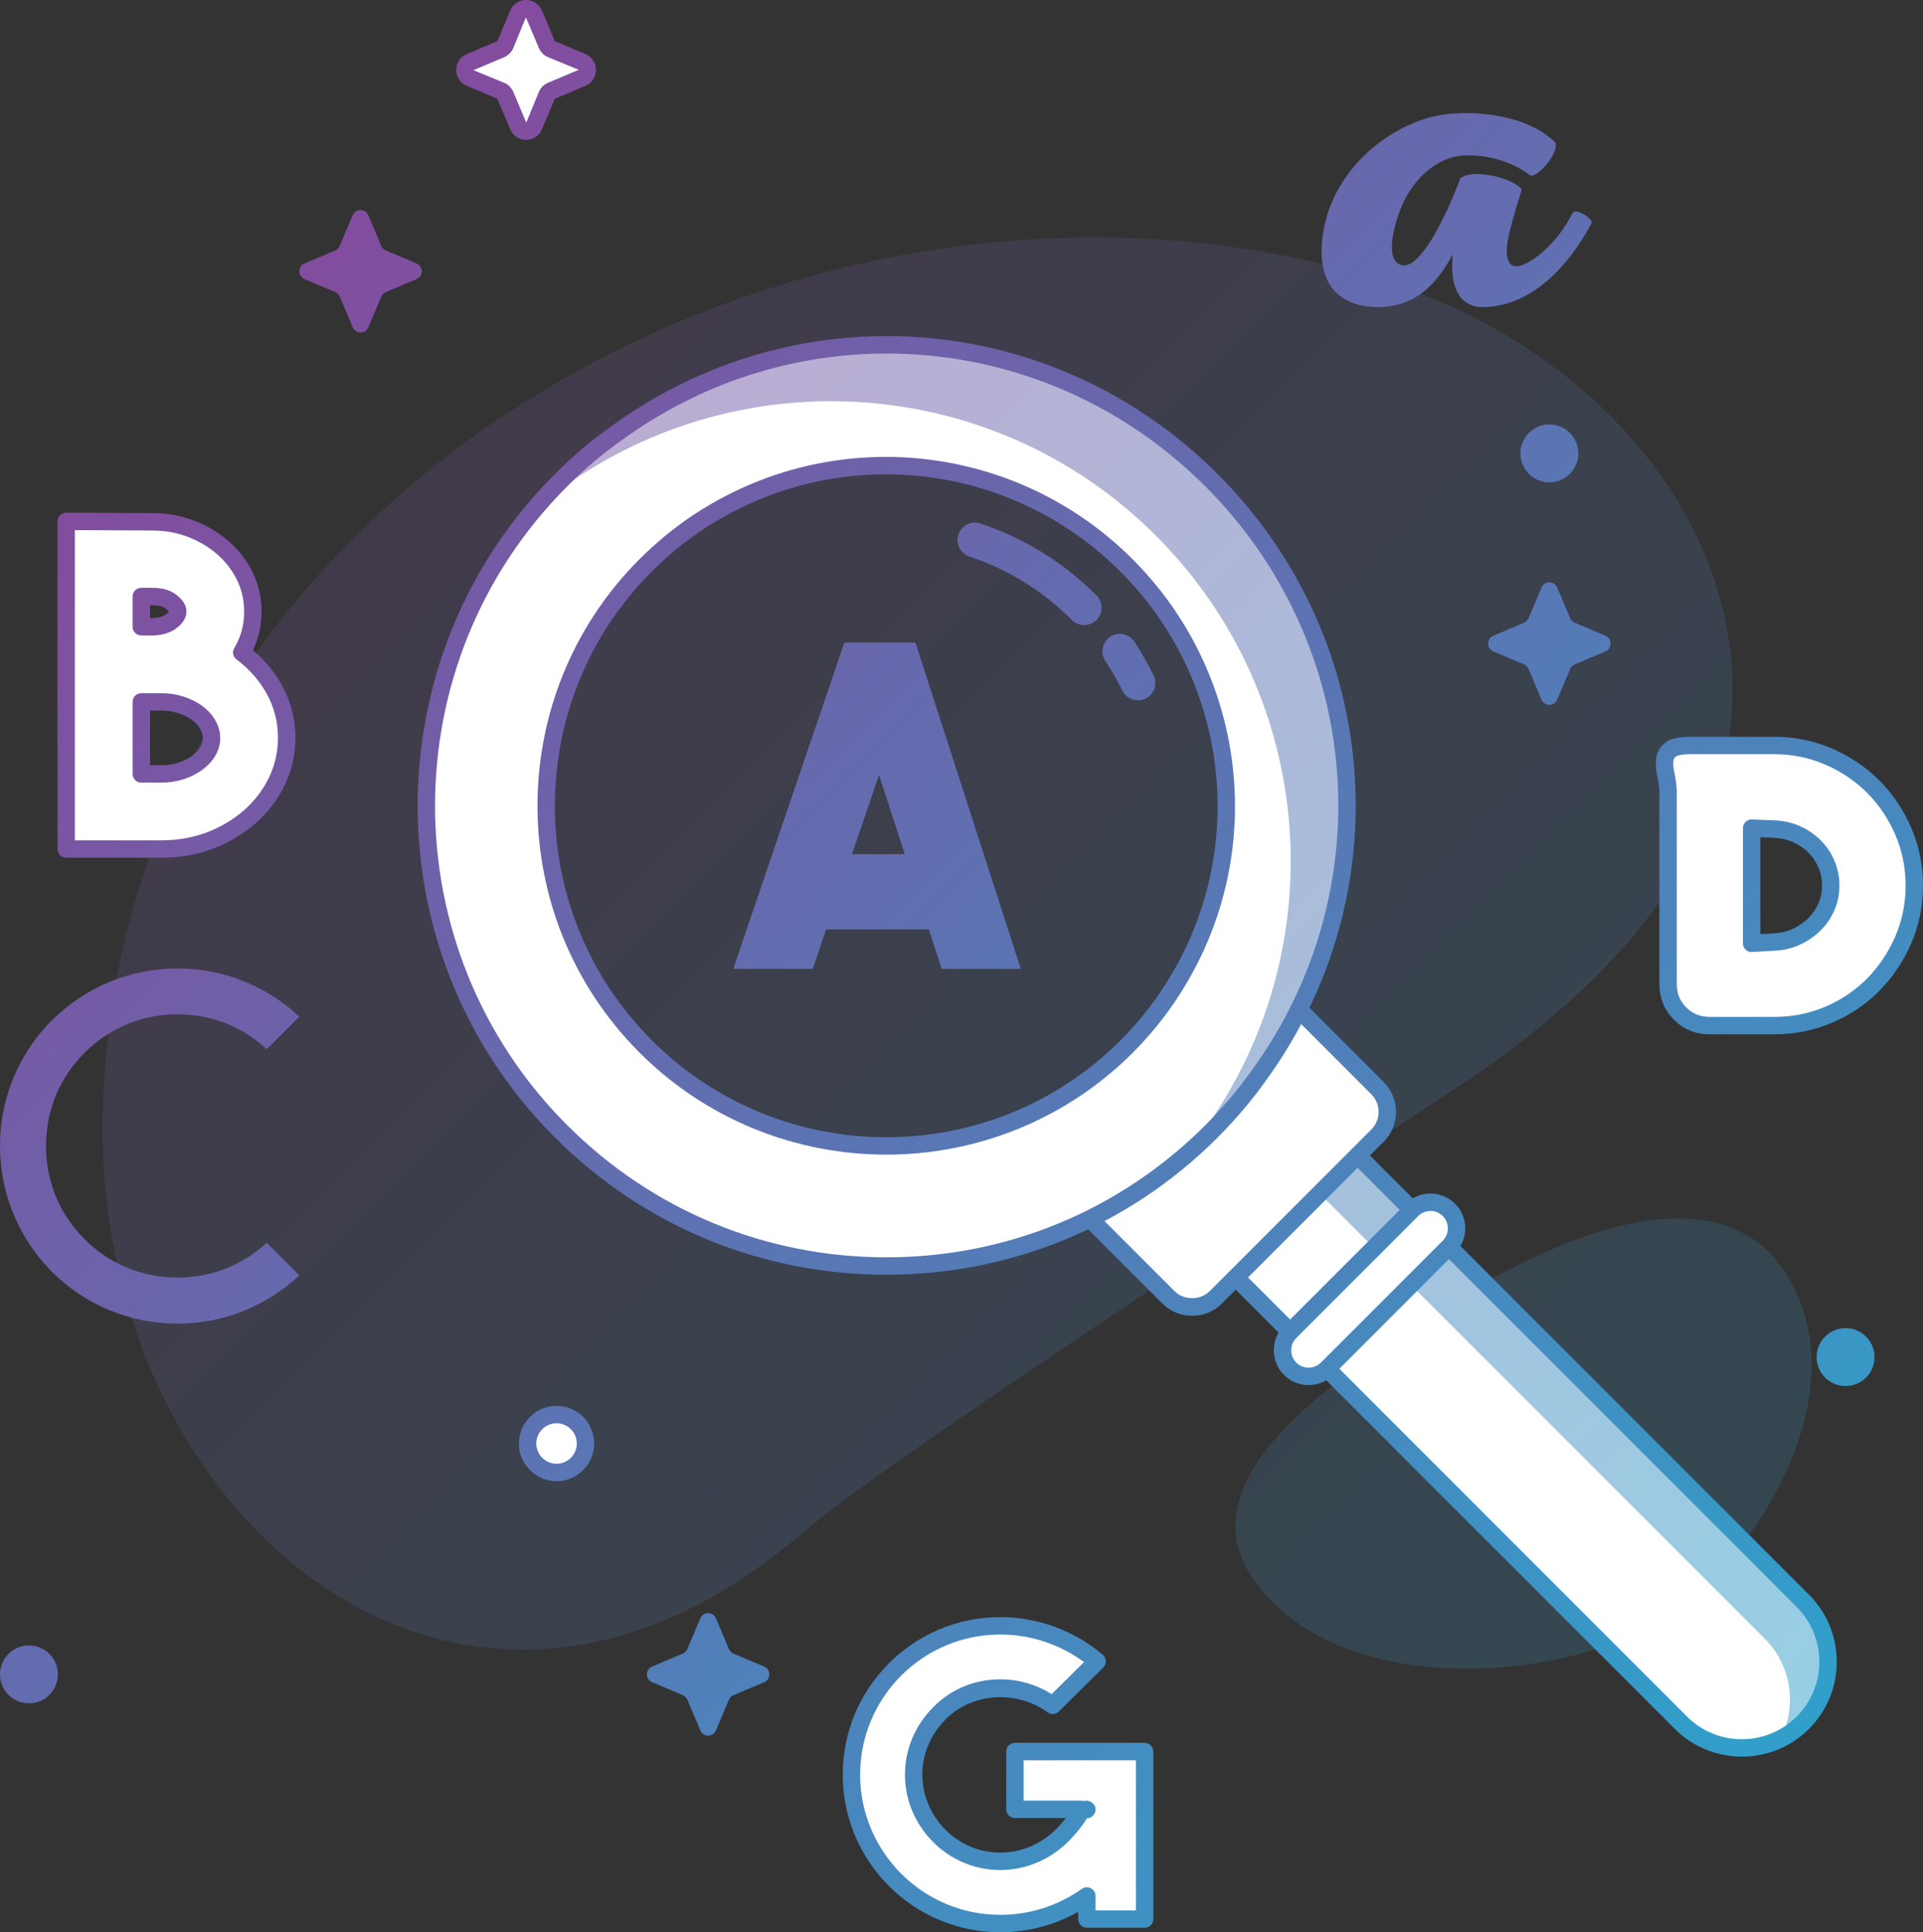 <svg version="1.1" id="Layer_1" xmlns="http://www.w3.org/2000/svg" xmlns:xlink="http://www.w3.org/1999/xlink" x="0px" y="0px"
	 viewBox="0 0 113.015 113.526" enable-background="new 0 0 113.015 113.526" xml:space="preserve">
<rect x="0" y="0" width="113.015" height="113.526" fill="#333333" stroke="none"/>
<g>
	<g opacity="0.2">
		
			<linearGradient id="SVGID_1_" gradientUnits="userSpaceOnUse" x1="-30.877" y1="-224.889" x2="198.06" y2="-453.827" gradientTransform="matrix(0.417 0 0 -0.417 21.421 -82.826)">
			<stop  offset="0" style="stop-color:#89469B"/>
			<stop  offset="1" style="stop-color:#2FA1CB"/>
		</linearGradient>
		<path fill="url(#SVGID_1_)" d="M47.285,89.957C27.247,107.378,6.048,89.337,6.036,66.461C6.015,29.157,47.403,6.006,81.285,16.477
			c9.635,2.978,18.709,10.707,20.308,21.077c1.786,11.577-7.023,20.455-15.946,26.319C77.168,69.447,51.741,86.083,47.285,89.957z"
			/>
	</g>
	<g opacity="0.2">
		
			<linearGradient id="SVGID_2_" gradientUnits="userSpaceOnUse" x1="-21.468" y1="-215.488" x2="207.465" y2="-444.422" gradientTransform="matrix(0.417 0 0 -0.417 21.421 -82.826)">
			<stop  offset="0" style="stop-color:#89469B"/>
			<stop  offset="1" style="stop-color:#2FA1CB"/>
		</linearGradient>
		<path fill="url(#SVGID_2_)" d="M92.921,97.141c-5.864,1.636-14.458,1.389-18.734-3.647c-4.981-5.867,2.969-11.373,8.022-14.943
			c6.067-4.285,19.408-11.968,23.488-2.316c2.572,6.084-1.738,13.83-6.354,17.679C97.564,95.395,95.334,96.468,92.921,97.141z"/>
	</g>
	<g>
		<g>
			
				<linearGradient id="SVGID_3_" gradientUnits="userSpaceOnUse" x1="-26.763" y1="-220.773" x2="202.177" y2="-449.712" gradientTransform="matrix(0.417 0 0 -0.417 21.421 -82.826)">
				<stop  offset="0" style="stop-color:#89469B"/>
				<stop  offset="1" style="stop-color:#2FA1CB"/>
			</linearGradient>
			<path fill="url(#SVGID_3_)" d="M55.344,56.927l-0.758-2.324h-6.034l-0.784,2.324h-4.676l6.531-19.173h4.179l6.19,19.173H55.344z
				 M50.067,50.188h3.109l-1.515-4.649L50.067,50.188z"/>
		</g>
	</g>
	<g>
		<g>
			<path fill="#FFFFFF" d="M100.488,60.257c-0.697,0-1.281-0.235-1.75-0.706c-0.471-0.47-0.706-1.053-0.706-1.75V46.438
				c-0.017-0.314-0.061-0.627-0.131-0.94c-0.069-0.313-0.091-0.596-0.065-0.849c0.027-0.252,0.144-0.457,0.354-0.614
				c0.208-0.156,0.6-0.235,1.176-0.235h4.91c1.132,0,2.197,0.218,3.2,0.654c1.001,0.435,1.872,1.022,2.611,1.762
				c0.739,0.741,1.327,1.611,1.764,2.612c0.435,1.001,0.652,2.068,0.652,3.201c0,1.132-0.218,2.198-0.652,3.199
				c-0.437,1.001-1.024,1.877-1.764,2.625c-0.739,0.75-1.61,1.337-2.611,1.764c-1.003,0.427-2.068,0.64-3.2,0.64H100.488z
				 M107.593,52.029c0-0.453-0.087-0.88-0.262-1.281c-0.174-0.4-0.413-0.749-0.718-1.045c-0.305-0.295-0.657-0.53-1.059-0.705
				c-0.4-0.174-0.826-0.27-1.279-0.288l-1.332-0.052v6.766l1.332-0.078c0.453-0.017,0.879-0.118,1.279-0.301
				c0.401-0.183,0.754-0.422,1.059-0.718c0.305-0.295,0.544-0.64,0.718-1.032C107.506,52.904,107.593,52.482,107.593,52.029z"/>
			
				<linearGradient id="SVGID_4_" gradientUnits="userSpaceOnUse" x1="33.737" y1="-160.264" x2="262.682" y2="-389.209" gradientTransform="matrix(0.417 0 0 -0.417 21.421 -82.826)">
				<stop  offset="0" style="stop-color:#89469B"/>
				<stop  offset="1" style="stop-color:#2FA1CB"/>
			</linearGradient>
			<path fill="url(#SVGID_4_)" d="M104.275,60.769h-3.787c-0.836,0-1.547-0.288-2.113-0.856c-0.566-0.566-0.854-1.277-0.854-2.11
				V46.439c-0.015-0.255-0.056-0.543-0.118-0.829c-0.082-0.368-0.106-0.708-0.074-1.013c0.042-0.395,0.233-0.73,0.555-0.971
				c0.307-0.23,0.777-0.337,1.482-0.337h4.91c1.197,0,2.342,0.234,3.404,0.696c1.055,0.458,1.986,1.086,2.77,1.87
				c0.781,0.782,1.41,1.714,1.871,2.77c0.461,1.063,0.694,2.208,0.694,3.404c0,1.196-0.233,2.341-0.694,3.403
				c-0.461,1.057-1.09,1.992-1.869,2.781c-0.784,0.793-1.719,1.424-2.775,1.874C106.617,60.54,105.473,60.769,104.275,60.769z
				 M99.365,44.312c-0.672,0-0.85,0.119-0.867,0.132c-0.098,0.073-0.142,0.148-0.153,0.26c-0.021,0.194-0.001,0.425,0.056,0.685
				c0.076,0.339,0.124,0.683,0.142,1.022l0.001,11.391c0,0.56,0.182,1.014,0.557,1.388c0.373,0.374,0.826,0.556,1.388,0.556h3.788
				c1.058,0,2.067-0.201,2.999-0.599c0.935-0.398,1.759-0.954,2.449-1.652s1.248-1.53,1.659-2.47
				c0.404-0.932,0.609-1.94,0.609-2.995c0-1.056-0.205-2.064-0.611-2.997c-0.408-0.938-0.965-1.764-1.655-2.455
				c-0.692-0.691-1.519-1.248-2.454-1.655c-0.934-0.405-1.941-0.611-2.996-0.611H99.365z M102.944,55.936
				c-0.13,0-0.256-0.05-0.351-0.139c-0.104-0.097-0.16-0.231-0.16-0.372v-6.766c0-0.139,0.057-0.272,0.156-0.369
				c0.101-0.096,0.24-0.154,0.375-0.143l1.33,0.052c0.517,0.021,1.01,0.131,1.464,0.33c0.454,0.197,0.862,0.469,1.21,0.807
				c0.352,0.341,0.631,0.747,0.831,1.207c0.202,0.465,0.304,0.964,0.304,1.485c0,0.523-0.103,1.019-0.305,1.474
				c-0.201,0.453-0.48,0.853-0.828,1.191c-0.344,0.335-0.75,0.609-1.203,0.817c-0.461,0.21-0.957,0.327-1.473,0.346l-1.321,0.077
				C102.965,55.935,102.954,55.936,102.944,55.936z M103.455,49.191v5.691l0.791-0.046c0.393-0.015,0.758-0.101,1.096-0.256
				c0.348-0.158,0.655-0.366,0.916-0.619c0.254-0.248,0.459-0.542,0.606-0.874c0.144-0.322,0.217-0.679,0.217-1.058
				c0-0.381-0.073-0.743-0.219-1.077c-0.147-0.337-0.353-0.634-0.605-0.882c-0.259-0.251-0.564-0.454-0.905-0.602
				c-0.34-0.147-0.709-0.23-1.098-0.246L103.455,49.191z"/>
		</g>
	</g>
	<g>
		<g>
			<path fill="#FFFFFF" d="M67.27,102.911v9.843h-3.395v-1.357c-1.436,1.018-3.185,1.619-5.091,1.619
				c-4.83,0-8.745-3.917-8.745-8.747c0-4.829,3.916-8.745,8.745-8.745c2.167,0,4.151,0.783,5.692,2.088l-2.611,2.584
				c-0.887-0.652-1.958-1.018-3.081-1.018c-1.357,0-2.636,0.522-3.577,1.488c-0.966,0.965-1.514,2.245-1.514,3.603
				s0.547,2.637,1.514,3.603c0.941,0.94,2.219,1.488,3.577,1.488c1.358,0,2.638-0.548,3.604-1.488
				c0.183-0.182,0.939-0.966,1.175-1.566h-3.916v-3.394h4.229H67.27z M63.875,106.331v-0.026h-0.026L63.875,106.331z"/>
			
				<linearGradient id="SVGID_5_" gradientUnits="userSpaceOnUse" x1="-82.679" y1="-276.693" x2="146.258" y2="-505.63" gradientTransform="matrix(0.417 0 0 -0.417 21.421 -82.826)">
				<stop  offset="0" style="stop-color:#89469B"/>
				<stop  offset="1" style="stop-color:#2FA1CB"/>
			</linearGradient>
			<path fill="url(#SVGID_5_)" d="M58.784,113.526c-5.104,0-9.256-4.153-9.256-9.258s4.153-9.257,9.256-9.257
				c2.203,0,4.341,0.785,6.023,2.21c0.109,0.093,0.174,0.228,0.181,0.37c0.005,0.143-0.05,0.282-0.151,0.384l-2.61,2.583
				c-0.179,0.179-0.458,0.197-0.662,0.049c-1.822-1.338-4.472-1.143-5.99,0.416c-0.884,0.883-1.368,2.033-1.368,3.245
				c0,1.21,0.484,2.362,1.363,3.241c0.864,0.863,2.007,1.339,3.215,1.339c1.204,0,2.356-0.478,3.248-1.344
				c0.162-0.163,0.4-0.419,0.613-0.688h-2.999c-0.283,0-0.511-0.229-0.511-0.512v-3.394c0-0.282,0.229-0.511,0.511-0.511h7.624
				c0.283,0,0.512,0.229,0.512,0.511v9.843c0,0.282-0.229,0.511-0.512,0.511h-3.394c-0.282,0-0.511-0.229-0.511-0.511v-0.428
				C61.973,113.113,60.406,113.526,58.784,113.526z M58.784,96.034c-4.541,0-8.234,3.694-8.234,8.234
				c0,4.541,3.693,8.235,8.234,8.235c1.731,0,3.388-0.527,4.796-1.525c0.156-0.109,0.36-0.123,0.53-0.037
				c0.17,0.088,0.276,0.264,0.276,0.455v0.846h2.371v-8.82h-6.6v2.372h3.405c0.049,0,0.098,0.007,0.143,0.021
				c0.311-0.094,0.683,0.159,0.683,0.49c0,0.206-0.124,0.405-0.313,0.485c-0.065,0.027-0.135,0.042-0.202,0.044
				c-0.343,0.597-0.926,1.203-1.122,1.399c-1.088,1.058-2.495,1.638-3.965,1.638c-1.481,0-2.88-0.582-3.938-1.637
				c-1.072-1.074-1.663-2.482-1.663-3.966c0-1.484,0.59-2.892,1.663-3.964c1.027-1.055,2.427-1.638,3.938-1.638
				c1.075,0,2.11,0.3,3.021,0.87l1.901-1.883C62.285,96.605,60.557,96.034,58.784,96.034z"/>
		</g>
	</g>
	<g>
		<g>
			<path fill="#FFFFFF" d="M14.208,38.339c0.818,0.61,1.464,1.345,1.934,2.207c0.47,0.863,0.705,1.798,0.705,2.808
				c0,0.905-0.191,1.756-0.574,2.547c-0.384,0.793-0.91,1.486-1.581,2.077c-0.671,0.593-1.45,1.059-2.338,1.398
				c-0.888,0.338-1.836,0.508-2.846,0.508H3.89V30.633l5.093,0.025c0.801,0,1.558,0.141,2.272,0.419s1.341,0.656,1.881,1.135
				c0.539,0.48,0.962,1.038,1.267,1.673c0.304,0.636,0.457,1.318,0.457,2.049C14.861,36.807,14.644,37.608,14.208,38.339z
				 M8.304,35.048v1.775H9.01c0.435-0.017,0.783-0.124,1.045-0.317c0.26-0.195,0.391-0.389,0.391-0.584
				c0-0.176-0.131-0.366-0.391-0.569c-0.262-0.204-0.619-0.304-1.071-0.304H8.304z M9.506,45.471c0.382,0,0.752-0.058,1.109-0.172
				c0.357-0.113,0.671-0.266,0.941-0.459s0.484-0.417,0.64-0.669c0.156-0.255,0.235-0.523,0.235-0.804
				c0-0.278-0.079-0.55-0.235-0.814c-0.156-0.262-0.37-0.491-0.64-0.682c-0.27-0.193-0.583-0.347-0.941-0.461
				c-0.357-0.112-0.727-0.17-1.109-0.17H9.036H8.983H8.304v4.232H9.506z"/>
			
				<linearGradient id="SVGID_6_" gradientUnits="userSpaceOnUse" x1="-67.126" y1="-261.136" x2="161.816" y2="-490.078" gradientTransform="matrix(0.417 0 0 -0.417 21.421 -82.826)">
				<stop  offset="0" style="stop-color:#89469B"/>
				<stop  offset="1" style="stop-color:#2FA1CB"/>
			</linearGradient>
			<path fill="url(#SVGID_6_)" d="M9.507,50.396H3.89c-0.283,0-0.511-0.229-0.511-0.512V30.633c0-0.136,0.054-0.267,0.151-0.362
				c0.097-0.097,0.208-0.118,0.364-0.149l5.094,0.025c0.856,0,1.683,0.153,2.455,0.454c0.767,0.299,1.451,0.712,2.035,1.229
				c0.591,0.527,1.058,1.145,1.389,1.834c0.337,0.704,0.508,1.467,0.508,2.271c0,0.806-0.172,1.567-0.511,2.269
				c0.714,0.597,1.294,1.301,1.729,2.097c0.508,0.934,0.767,1.961,0.767,3.053c0,0.98-0.211,1.912-0.625,2.77
				c-0.412,0.852-0.985,1.604-1.702,2.238c-0.714,0.63-1.553,1.132-2.494,1.492C11.592,50.213,10.573,50.396,9.507,50.396z
				 M4.401,49.373h5.106c0.941,0,1.838-0.16,2.665-0.475c0.825-0.316,1.56-0.755,2.181-1.305c0.615-0.542,1.106-1.187,1.458-1.917
				c0.347-0.718,0.523-1.5,0.523-2.324c0-0.918-0.216-1.781-0.643-2.563c-0.431-0.791-1.033-1.477-1.789-2.041
				c-0.21-0.156-0.268-0.446-0.134-0.671c0.392-0.657,0.581-1.358,0.581-2.143c0-0.649-0.137-1.264-0.407-1.828
				c-0.272-0.568-0.657-1.077-1.146-1.512c-0.491-0.435-1.073-0.786-1.727-1.041c-0.653-0.254-1.355-0.384-2.087-0.384L4.4,31.146
				L4.401,49.373L4.401,49.373z M9.507,45.982H8.304c-0.283,0-0.511-0.229-0.511-0.511v-4.232c0-0.283,0.229-0.511,0.511-0.511
				h1.203c0.43,0,0.855,0.065,1.262,0.193c0.412,0.132,0.775,0.312,1.085,0.534c0.324,0.229,0.588,0.511,0.782,0.836
				c0.204,0.342,0.307,0.704,0.307,1.076c0,0.375-0.105,0.736-0.31,1.071c-0.19,0.309-0.452,0.584-0.778,0.818
				c-0.313,0.224-0.677,0.402-1.083,0.531C10.367,45.916,9.94,45.982,9.507,45.982z M8.816,44.96h0.691
				c0.327,0,0.648-0.05,0.953-0.148c0.306-0.096,0.574-0.226,0.799-0.388c0.214-0.154,0.383-0.329,0.502-0.522
				c0.106-0.174,0.159-0.349,0.159-0.535c0-0.188-0.053-0.369-0.163-0.553c-0.12-0.202-0.287-0.379-0.496-0.526
				c-0.227-0.163-0.496-0.294-0.802-0.392c-0.306-0.096-0.627-0.146-0.953-0.146H8.816V44.96z M8.304,37.335
				c-0.283,0-0.511-0.229-0.511-0.511v-1.775c0-0.283,0.229-0.511,0.511-0.511h0.679c0.569,0,1.036,0.139,1.386,0.413
				c0.396,0.311,0.587,0.628,0.587,0.973c0,0.362-0.199,0.696-0.594,0.993c-0.349,0.258-0.795,0.398-1.332,0.419H8.304z
				 M8.816,36.313H9.01c0.308-0.013,0.563-0.085,0.74-0.217c0.116-0.087,0.161-0.146,0.177-0.173
				c-0.018-0.01-0.068-0.073-0.189-0.168c-0.165-0.128-0.419-0.194-0.755-0.194H8.815L8.816,36.313L8.816,36.313z"/>
		</g>
	</g>
	<g>
		<g>
			
				<linearGradient id="SVGID_7_" gradientUnits="userSpaceOnUse" x1="-96.381" y1="-290.391" x2="132.558" y2="-519.33" gradientTransform="matrix(0.417 0 0 -0.417 21.421 -82.826)">
				<stop  offset="0" style="stop-color:#89469B"/>
				<stop  offset="1" style="stop-color:#2FA1CB"/>
			</linearGradient>
			<path fill="url(#SVGID_7_)" d="M15.676,61.646c-0.654-0.612-1.398-1.097-2.232-1.454c-0.961-0.399-1.964-0.6-3.01-0.6
				c-1.045,0-2.049,0.2-3.01,0.6c-0.927,0.4-1.748,0.957-2.462,1.671c-0.714,0.714-1.267,1.53-1.658,2.449
				c-0.399,0.969-0.6,1.973-0.6,3.01c0,1.055,0.2,2.063,0.6,3.023c0.391,0.926,0.944,1.743,1.658,2.448
				c0.714,0.723,1.535,1.28,2.462,1.671c0.961,0.4,1.964,0.6,3.01,0.6c1.046,0,2.049-0.199,3.01-0.6
				c0.825-0.357,1.569-0.837,2.232-1.441l1.914,1.914c-0.918,0.85-1.952,1.521-3.1,2.016c-1.292,0.543-2.645,0.815-4.056,0.815
				s-2.768-0.272-4.068-0.815c-1.242-0.527-2.347-1.271-3.316-2.232c-0.961-0.969-1.705-2.08-2.232-3.33
				C0.272,70.098,0,68.742,0,67.322c0-1.411,0.272-2.763,0.816-4.056c0.527-1.25,1.271-2.355,2.232-3.316
				c0.969-0.96,2.075-1.705,3.316-2.232c1.301-0.544,2.657-0.816,4.068-0.816c1.412,0,2.764,0.272,4.056,0.816
				c1.156,0.485,2.189,1.156,3.1,2.016L15.676,61.646z"/>
		</g>
	</g>
	<g>
		<g>
			
				<linearGradient id="SVGID_8_" gradientUnits="userSpaceOnUse" x1="58.529" y1="-135.481" x2="287.469" y2="-364.42" gradientTransform="matrix(0.417 0 0 -0.417 21.421 -82.826)">
				<stop  offset="0" style="stop-color:#89469B"/>
				<stop  offset="1" style="stop-color:#2FA1CB"/>
			</linearGradient>
			<path fill="url(#SVGID_8_)" d="M91.412,8.38c0.234,0.575-1.019,2.063-1.488,1.933c-1.043-0.835-2.584-1.253-3.916-1.175
				c-1.592,0.078-3.08,1.462-3.733,3.237c-0.573,1.567-0.601,2.664-0.208,3.029c1.201,1.123,3.055-3.029,3.76-4.935
				c0.835-0.626,3.289,0.079,3.604,0.679c-0.21,0.679-0.471,1.488-0.706,2.454c-0.366,1.462-0.104,2.062,0.417,2.037
				c0.784-0.027,2.43-1.384,3.265-3.106c0.183-0.366,1.278,0.339,1.122,0.6c-1.566,2.924-3.838,4.908-6.396,4.908
				c-1.383,0-1.957-1.227-1.749-3.106c-0.809,1.488-1.983,3.081-4.36,3.106c-1.617,0.026-3.76-0.73-3.289-4.177
				c0.548-4.124,4.255-6.709,7.049-7.126C86.687,6.449,89.82,6.762,91.412,8.38z"/>
		</g>
	</g>
	<g>
		
			<linearGradient id="SVGID_9_" gradientUnits="userSpaceOnUse" x1="49.209" y1="-144.8" x2="278.148" y2="-373.74" gradientTransform="matrix(0.417 0 0 -0.417 21.421 -82.826)">
			<stop  offset="0" style="stop-color:#89469B"/>
			<stop  offset="1" style="stop-color:#2FA1CB"/>
		</linearGradient>
		<circle fill="url(#SVGID_9_)" cx="91.056" cy="26.638" r="1.702"/>
	</g>
	<g>
		<circle fill="#FFFFFF" cx="32.708" cy="84.812" r="1.701"/>
		
			<linearGradient id="SVGID_10_" gradientUnits="userSpaceOnUse" x1="-90.624" y1="-284.618" x2="138.332" y2="-513.573" gradientTransform="matrix(0.417 0 0 -0.417 21.421 -82.826)">
			<stop  offset="0" style="stop-color:#89469B"/>
			<stop  offset="1" style="stop-color:#2FA1CB"/>
		</linearGradient>
		<path fill="url(#SVGID_10_)" d="M32.709,87.025c-1.221,0-2.213-0.993-2.213-2.213c0-1.221,0.993-2.213,2.213-2.213
			c1.219,0,2.212,0.992,2.212,2.213C34.921,86.032,33.928,87.025,32.709,87.025z M32.709,83.622c-0.656,0-1.19,0.534-1.19,1.19
			s0.534,1.189,1.19,1.189s1.189-0.533,1.189-1.189S33.365,83.622,32.709,83.622z"/>
	</g>
	<g>
		
			<linearGradient id="SVGID_11_" gradientUnits="userSpaceOnUse" x1="-144.095" y1="-338.117" x2="84.831" y2="-567.043" gradientTransform="matrix(0.417 0 0 -0.417 21.421 -82.826)">
			<stop  offset="0" style="stop-color:#89469B"/>
			<stop  offset="1" style="stop-color:#2FA1CB"/>
		</linearGradient>
		<circle fill="url(#SVGID_11_)" cx="1.702" cy="98.376" r="1.702"/>
	</g>
	<g>
		
			<linearGradient id="SVGID_12_" gradientUnits="userSpaceOnUse" x1="6.39" y1="-187.632" x2="235.323" y2="-416.564" gradientTransform="matrix(0.417 0 0 -0.417 21.421 -82.826)">
			<stop  offset="0" style="stop-color:#89469B"/>
			<stop  offset="1" style="stop-color:#2FA1CB"/>
		</linearGradient>
		<circle fill="url(#SVGID_12_)" cx="108.465" cy="79.734" r="1.702"/>
	</g>
	<g>
		<g>
			<path fill="#FFFFFF" d="M74.434,62.535l31.518,31.517c1.977,1.978,1.977,5.188,0,7.164s-5.188,1.977-7.164,0L67.27,69.699
				L74.434,62.535z"/>
		</g>
		<g opacity="0.5">
			
				<linearGradient id="SVGID_13_" gradientUnits="userSpaceOnUse" x1="-19.445" y1="-213.456" x2="209.494" y2="-442.395" gradientTransform="matrix(0.417 0 0 -0.417 21.421 -82.826)">
				<stop  offset="0" style="stop-color:#89469B"/>
				<stop  offset="1" style="stop-color:#2FA1CB"/>
			</linearGradient>
			<path fill="url(#SVGID_13_)" d="M105.947,101.222c-0.389,0.389-0.828,0.695-1.289,0.931c0.951-1.902,0.645-4.274-0.94-5.87
				L72.196,64.771l2.239-2.239l31.512,31.521C107.932,96.027,107.932,99.238,105.947,101.222z"/>
		</g>
		<g>
			
				<linearGradient id="SVGID_14_" gradientUnits="userSpaceOnUse" x1="-22.41" y1="-216.421" x2="206.529" y2="-445.36" gradientTransform="matrix(0.417 0 0 -0.417 21.421 -82.826)">
				<stop  offset="0" style="stop-color:#89469B"/>
				<stop  offset="1" style="stop-color:#2FA1CB"/>
			</linearGradient>
			<path fill="url(#SVGID_14_)" d="M102.369,103.209c-1.429,0-2.855-0.544-3.943-1.631L66.908,70.061
				c-0.199-0.2-0.199-0.523,0-0.723l7.163-7.164c0.192-0.192,0.531-0.192,0.724,0l31.518,31.518
				c1.053,1.054,1.633,2.453,1.633,3.944c0,1.49-0.58,2.891-1.633,3.943C105.227,102.666,103.797,103.209,102.369,103.209z
				 M67.992,69.699l31.156,31.156c1.776,1.776,4.666,1.775,6.441,0c0.859-0.859,1.332-2.002,1.332-3.22s-0.473-2.361-1.332-3.22
				L74.434,63.258L67.992,69.699z"/>
		</g>
		<g>
			<g>
				<g>
					
						<linearGradient id="SVGID_15_" gradientUnits="userSpaceOnUse" x1="4.487" y1="-189.523" x2="233.427" y2="-418.462" gradientTransform="matrix(0.417 0 0 -0.417 21.421 -82.826)">
						<stop  offset="0" style="stop-color:#89469B"/>
						<stop  offset="1" style="stop-color:#2FA1CB"/>
					</linearGradient>
					<path fill="url(#SVGID_15_)" d="M66.877,41.148c-0.379,0-0.742-0.211-0.92-0.574c-0.293-0.601-0.627-1.186-0.996-1.741
						c-0.312-0.471-0.183-1.106,0.289-1.418c0.471-0.312,1.104-0.183,1.418,0.288c0.416,0.63,0.795,1.293,1.128,1.974
						c0.247,0.508,0.037,1.12-0.471,1.368C67.18,41.115,67.027,41.148,66.877,41.148z"/>
				</g>
			</g>
			<g>
				<g>
					
						<linearGradient id="SVGID_16_" gradientUnits="userSpaceOnUse" x1="4.057" y1="-189.953" x2="232.996" y2="-418.892" gradientTransform="matrix(0.417 0 0 -0.417 21.421 -82.826)">
						<stop  offset="0" style="stop-color:#89469B"/>
						<stop  offset="1" style="stop-color:#2FA1CB"/>
					</linearGradient>
					<path fill="url(#SVGID_16_)" d="M63.717,36.726c-0.262,0-0.523-0.1-0.723-0.299c-1.713-1.713-3.739-2.968-6.021-3.728
						c-0.536-0.178-0.826-0.757-0.647-1.293c0.178-0.536,0.758-0.826,1.293-0.647c2.586,0.861,4.881,2.282,6.822,4.223
						c0.399,0.399,0.399,1.046,0,1.446C64.24,36.626,63.979,36.726,63.717,36.726z"/>
				</g>
			</g>
		</g>
		<g>
			<g>
				<path fill="#FFFFFF" d="M85.155,73.256l-7.164,7.164c-0.599,0.599-1.57,0.599-2.169,0c-0.6-0.599-0.6-1.57,0-2.169l7.163-7.165
					c0.599-0.599,1.57-0.599,2.17,0C85.754,71.686,85.754,72.657,85.155,73.256z"/>
				
					<linearGradient id="SVGID_17_" gradientUnits="userSpaceOnUse" x1="-22.476" y1="-216.356" x2="206.554" y2="-445.386" gradientTransform="matrix(0.417 0 0 -0.417 21.421 -82.826)">
					<stop  offset="0" style="stop-color:#89469B"/>
					<stop  offset="1" style="stop-color:#2FA1CB"/>
				</linearGradient>
				<path fill="url(#SVGID_17_)" d="M76.906,81.38c-0.523,0-1.049-0.199-1.447-0.599c-0.797-0.798-0.797-2.095,0-2.893l7.165-7.164
					c0.797-0.797,2.095-0.798,2.892,0c0.798,0.798,0.798,2.095,0,2.893l-7.162,7.164C77.955,81.181,77.43,81.38,76.906,81.38z
					 M84.07,71.149c-0.273,0-0.529,0.106-0.724,0.3l-7.164,7.164c-0.398,0.398-0.398,1.048,0,1.445c0.4,0.4,1.049,0.398,1.447,0
					l7.163-7.163l0,0c0.398-0.398,0.398-1.048,0-1.446C84.6,71.255,84.343,71.149,84.07,71.149z"/>
			</g>
		</g>
		<g>
			<path fill="#FFFFFF" d="M80.957,66.721l-9.501,9.501c-0.77,0.77-2.019,0.77-2.788,0l-6.154-6.154L74.803,57.78l6.154,6.154
				C81.727,64.704,81.727,65.952,80.957,66.721z"/>
			
				<linearGradient id="SVGID_18_" gradientUnits="userSpaceOnUse" x1="-22.399" y1="-216.432" x2="206.524" y2="-445.355" gradientTransform="matrix(0.417 0 0 -0.417 21.421 -82.826)">
				<stop  offset="0" style="stop-color:#89469B"/>
				<stop  offset="1" style="stop-color:#2FA1CB"/>
			</linearGradient>
			<path fill="url(#SVGID_18_)" d="M70.063,77.311c-0.664,0-1.287-0.259-1.756-0.728l-6.154-6.154c-0.199-0.2-0.199-0.523,0-0.723
				l12.289-12.289c0.199-0.2,0.523-0.2,0.723,0l6.154,6.154c0.967,0.969,0.967,2.543,0,3.511l0,0l-9.501,9.5
				C71.349,77.052,70.726,77.311,70.063,77.311z M63.237,70.068l5.792,5.792c0.551,0.55,1.512,0.552,2.064,0l9.502-9.501
				c0.568-0.569,0.568-1.495,0-2.064l-5.793-5.792L63.237,70.068z M80.957,66.721h0.01H80.957z"/>
		</g>
		<g>
			<path fill="#FFFFFF" d="M71.203,28.217c-9.522-9.521-24.403-10.442-34.958-2.771c-1.166,0.818-2.26,1.749-3.283,2.782
				c-10.555,10.555-10.555,27.676,0,38.23c10.555,10.565,27.686,10.565,38.241,0.01c1.022-1.033,1.963-2.127,2.781-3.283
				C81.655,52.621,80.725,37.75,71.203,28.217z M69.341,57.427c-0.839,1.442-1.882,2.813-3.13,4.061
				c-7.803,7.804-20.465,7.793-28.269-0.01c-7.804-7.804-7.804-20.455,0-28.259c1.248-1.248,2.607-2.301,4.06-3.14
				c7.65-4.47,17.643-3.426,24.199,3.14C72.768,39.774,73.82,49.777,69.341,57.427z"/>
		</g>
		<g opacity="0.5">
			
				<linearGradient id="SVGID_19_" gradientUnits="userSpaceOnUse" x1="-1.416" y1="-195.426" x2="227.52" y2="-424.362" gradientTransform="matrix(0.417 0 0 -0.417 21.421 -82.826)">
				<stop  offset="0" style="stop-color:#89469B"/>
				<stop  offset="1" style="stop-color:#2FA1CB"/>
			</linearGradient>
			<path fill="url(#SVGID_19_)" d="M71.205,28.218c-9.521-9.521-24.403-10.442-34.958-2.771c-1.166,0.818-2.26,1.749-3.283,2.782
				c-0.532,0.531-1.043,1.084-1.503,1.656c0.491-0.419,1.002-0.808,1.524-1.176c10.555-7.671,25.436-6.75,34.957,2.771
				c9.522,9.532,10.453,24.403,2.782,34.968c-0.378,0.542-0.787,1.064-1.228,1.575c0.583-0.481,1.156-1.002,1.708-1.555
				c1.022-1.033,1.964-2.127,2.782-3.283C81.657,52.621,80.727,37.75,71.205,28.218z"/>
		</g>
		<g>
			
				<linearGradient id="SVGID_20_" gradientUnits="userSpaceOnUse" x1="-22.398" y1="-216.408" x2="206.541" y2="-445.348" gradientTransform="matrix(0.417 0 0 -0.417 21.421 -82.826)">
				<stop  offset="0" style="stop-color:#89469B"/>
				<stop  offset="1" style="stop-color:#2FA1CB"/>
			</linearGradient>
			<path fill="url(#SVGID_20_)" d="M52.087,74.895c-0.002,0-0.003,0-0.005,0C44.72,74.893,37.8,72.025,32.6,66.82
				c-10.739-10.739-10.739-28.214,0-38.954c1.046-1.057,2.174-2.013,3.351-2.839c10.996-7.992,25.979-6.806,35.614,2.829l0,0
				c9.631,9.642,10.823,24.627,2.834,35.631c-0.792,1.119-1.746,2.245-2.832,3.342C66.363,72.031,59.447,74.895,52.087,74.895z
				 M52.109,20.771c-5.419,0-10.867,1.675-15.564,5.088c-1.133,0.796-2.214,1.713-3.22,2.729
				C22.982,38.93,22.982,55.756,33.323,66.097c5.008,5.013,11.67,7.774,18.759,7.775c0.001,0,0.004,0,0.005,0
				c7.087,0,13.746-2.757,18.754-7.765c1.044-1.055,1.962-2.138,2.726-3.217c7.696-10.6,6.549-25.027-2.726-34.312
				C65.676,23.415,58.915,20.771,52.109,20.771z M52.086,67.839c-5.252,0-10.505-2-14.505-6c-7.991-7.991-7.991-20.991,0-28.982
				c1.283-1.283,2.686-2.366,4.167-3.221c8.032-4.692,18.238-3.368,24.815,3.222c6.598,6.587,7.922,16.797,3.221,24.828
				c-0.881,1.514-1.961,2.915-3.21,4.164C62.58,65.842,57.334,67.839,52.086,67.839z M52.057,27.868
				c-3.361,0-6.743,0.869-9.796,2.652c-1.406,0.812-2.736,1.841-3.957,3.06c-7.592,7.591-7.592,19.944,0,27.535
				c7.598,7.599,19.955,7.602,27.547,0.011c1.187-1.187,2.212-2.518,3.048-3.957c0.001,0,0.001-0.001,0.001-0.001
				c4.468-7.629,3.21-17.329-3.06-23.588C62.089,29.824,57.098,27.868,52.057,27.868z"/>
		</g>
	</g>
	<g>
		
			<linearGradient id="SVGID_21_" gradientUnits="userSpaceOnUse" x1="-96.209" y1="-290.206" x2="132.741" y2="-519.155" gradientTransform="matrix(0.417 0 0 -0.417 21.421 -82.826)">
			<stop  offset="0" style="stop-color:#89469B"/>
			<stop  offset="1" style="stop-color:#2FA1CB"/>
		</linearGradient>
		<path fill="url(#SVGID_21_)" d="M43.105,97.154l1.806,0.762c0.407,0.172,0.407,0.748,0,0.92l-1.806,0.763
			c-0.12,0.051-0.215,0.146-0.265,0.266l-0.763,1.806c-0.172,0.406-0.748,0.406-0.919,0l-0.763-1.806
			c-0.05-0.12-0.146-0.215-0.265-0.266l-1.806-0.763c-0.407-0.172-0.407-0.748,0-0.92l1.806-0.762
			c0.119-0.051,0.215-0.146,0.265-0.266l0.763-1.805c0.171-0.407,0.748-0.407,0.919,0l0.763,1.805
			C42.89,97.007,42.985,97.103,43.105,97.154z"/>
	</g>
	<g>
		
			<linearGradient id="SVGID_22_" gradientUnits="userSpaceOnUse" x1="35.81" y1="-158.215" x2="264.736" y2="-387.141" gradientTransform="matrix(0.417 0 0 -0.417 21.421 -82.826)">
			<stop  offset="0" style="stop-color:#89469B"/>
			<stop  offset="1" style="stop-color:#2FA1CB"/>
		</linearGradient>
		<path fill="url(#SVGID_22_)" d="M92.545,36.59l1.805,0.763c0.406,0.171,0.406,0.748,0,0.919l-1.805,0.763
			c-0.12,0.05-0.216,0.146-0.266,0.265l-0.764,1.806c-0.171,0.407-0.747,0.407-0.919,0L89.834,39.3
			c-0.051-0.12-0.146-0.215-0.266-0.265l-1.805-0.763c-0.406-0.172-0.406-0.748,0-0.919l1.805-0.763
			c0.12-0.05,0.215-0.146,0.266-0.265l0.763-1.806c0.172-0.407,0.748-0.407,0.919,0l0.764,1.806
			C92.329,36.444,92.425,36.54,92.545,36.59z"/>
	</g>
	<g>
		
			<linearGradient id="SVGID_23_" gradientUnits="userSpaceOnUse" x1="-21.789" y1="-215.806" x2="207.119" y2="-444.713" gradientTransform="matrix(0.417 0 0 -0.417 21.421 -82.826)">
			<stop  offset="0" style="stop-color:#89469B"/>
			<stop  offset="1" style="stop-color:#2FA1CB"/>
		</linearGradient>
		<path fill="url(#SVGID_23_)" d="M22.676,14.717l1.806,0.762c0.407,0.172,0.407,0.748,0,0.92l-1.806,0.762
			c-0.12,0.05-0.215,0.146-0.265,0.266l-0.763,1.805c-0.171,0.407-0.748,0.407-0.919,0l-0.763-1.805
			c-0.05-0.12-0.146-0.215-0.265-0.266l-1.806-0.762c-0.407-0.172-0.407-0.748,0-0.92l1.806-0.762
			c0.12-0.051,0.215-0.146,0.265-0.266l0.763-1.805c0.171-0.407,0.748-0.407,0.919,0l0.763,1.805
			C22.461,14.571,22.556,14.666,22.676,14.717z"/>
	</g>
	<g>
		<path fill="#FFFFFF" d="M32.407,2.887l1.805,0.763c0.407,0.172,0.407,0.748,0,0.919l-1.805,0.763
			c-0.12,0.05-0.215,0.146-0.266,0.266l-0.762,1.805c-0.172,0.407-0.748,0.407-0.92,0l-0.762-1.805
			c-0.05-0.12-0.146-0.215-0.266-0.266l-1.805-0.763c-0.407-0.171-0.407-0.748,0-0.919l1.805-0.763
			c0.12-0.05,0.215-0.146,0.266-0.265l0.762-1.805c0.172-0.407,0.748-0.407,0.92,0l0.762,1.805
			C32.192,2.742,32.287,2.836,32.407,2.887z"/>
		
			<linearGradient id="SVGID_24_" gradientUnits="userSpaceOnUse" x1="4.078" y1="-189.931" x2="233.026" y2="-418.879" gradientTransform="matrix(0.417 0 0 -0.417 21.421 -82.826)">
			<stop  offset="0" style="stop-color:#89469B"/>
			<stop  offset="1" style="stop-color:#2FA1CB"/>
		</linearGradient>
		<path fill="url(#SVGID_24_)" d="M30.918,8.22c-0.407,0-0.772-0.242-0.931-0.617l-0.762-1.806l-1.799-0.756
			c-0.375-0.158-0.617-0.523-0.617-0.931s0.242-0.772,0.617-0.931l1.806-0.763l0.755-1.799C30.146,0.243,30.511,0,30.918,0
			c0.408,0,0.773,0.242,0.932,0.618l0.761,1.801l1.8,0.761c0.375,0.158,0.617,0.523,0.617,0.931s-0.242,0.772-0.617,0.931
			l-1.805,0.763L31.85,7.603C31.691,7.978,31.326,8.22,30.918,8.22z M30.907,1.016l-0.739,1.805
			c-0.104,0.244-0.294,0.435-0.538,0.538l-1.807,0.763l1.806,0.741c0.242,0.102,0.433,0.292,0.538,0.536l0.763,1.807l0.74-1.806
			c0.102-0.243,0.292-0.435,0.539-0.538l1.805-0.762l-1.805-0.74c-0.001,0-0.001,0-0.001,0c-0.246-0.104-0.437-0.296-0.538-0.539
			L30.907,1.016z"/>
	</g>
</g>
</svg>
